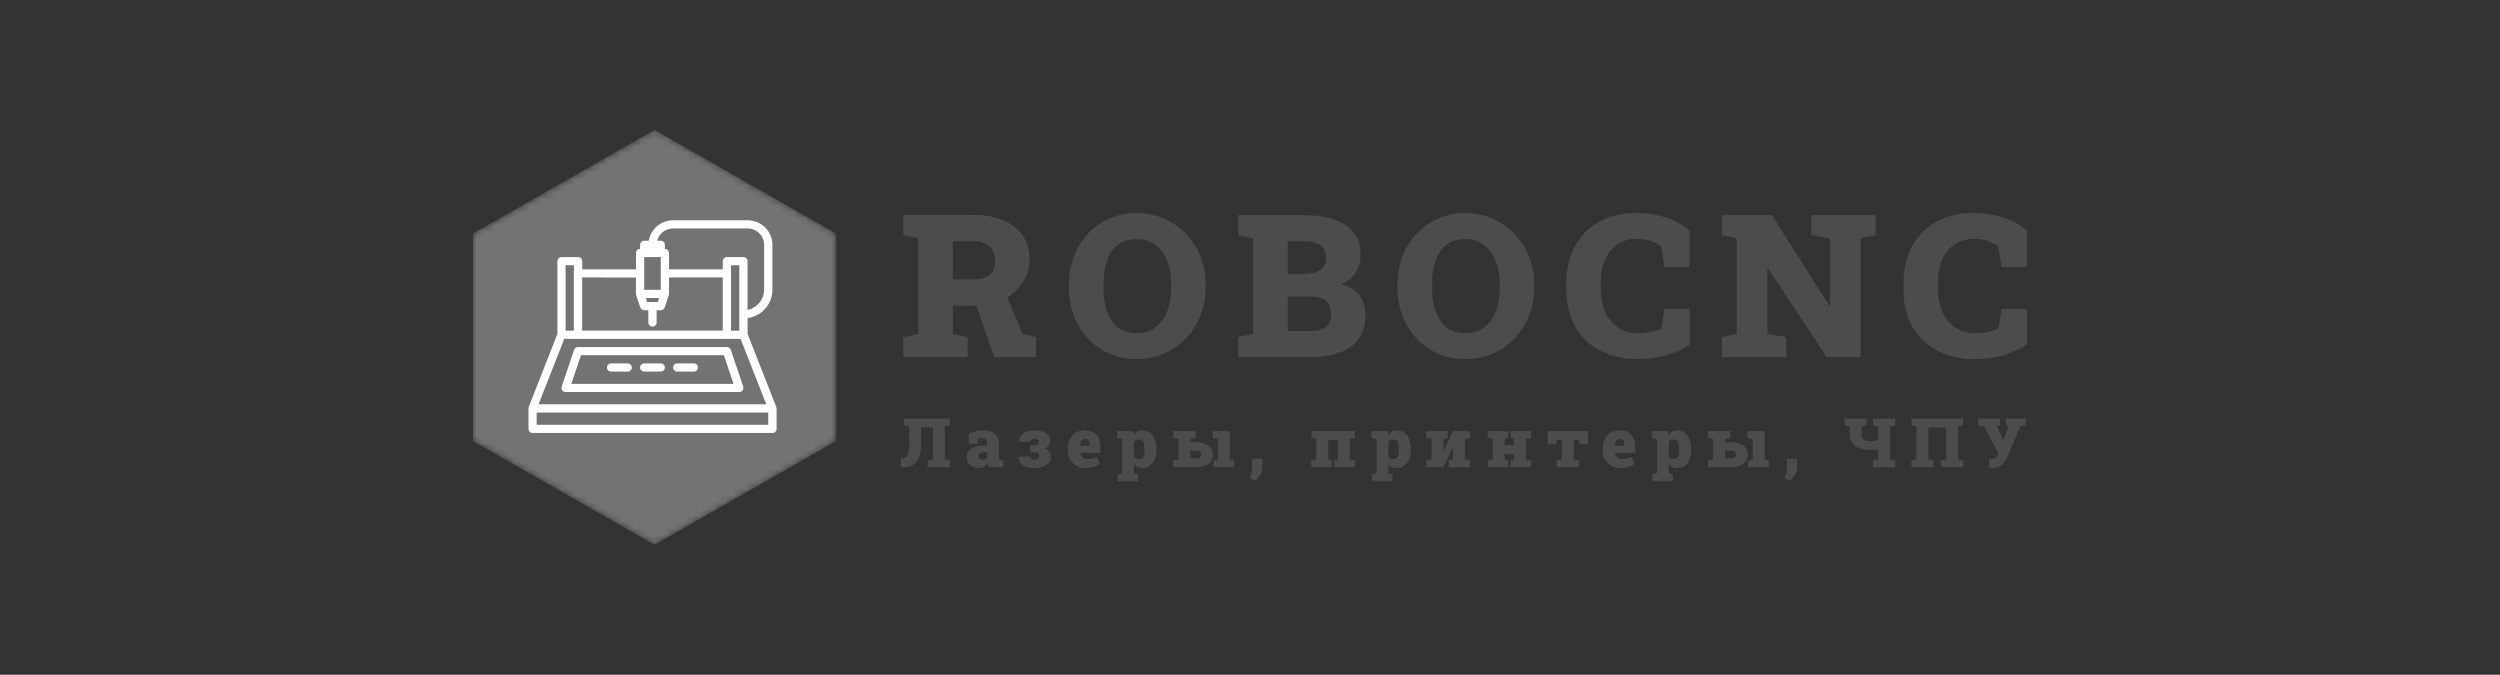 <?xml version="1.0" encoding="UTF-8"?> <svg xmlns="http://www.w3.org/2000/svg" viewBox="0 0 379.63 102.46" data-guides="{&quot;vertical&quot;:[],&quot;horizontal&quot;:[]}"><rect x="0" y="0" width="379.63" height="102.46" fill="#333333" stroke="none"/><mask x="71.807" y="19.72" width="55.166" height="62.994" data-from-defs="true" maskUnits="userSpaceOnUse" maskContentUnits="userSpaceOnUse" id="tSvgda17156830"><path fill="white" stroke="none" fill-opacity="1" stroke-width="1" stroke-opacity="1" alignment-baseline="baseline" baseline-shift="baseline" color="rgb(51, 51, 51)" class="cls-1" id="tSvg11d76481796" title="Path 35" d="M99.39 19.72C108.584 24.971 117.779 30.221 126.973 35.472C126.973 45.971 126.973 56.47 126.973 66.969C117.779 72.217 108.584 77.466 99.39 82.714C90.196 77.466 81.001 72.217 71.807 66.969C71.807 56.47 71.807 45.971 71.807 35.472C81.001 30.221 90.196 24.971 99.39 19.72Z" style=""></path></mask><path fill="rgb(76, 76, 76)" stroke="none" fill-opacity="1" stroke-width="1" stroke-opacity="1" alignment-baseline="baseline" baseline-shift="baseline" color="rgb(51, 51, 51)" class="cls-5" id="tSvgfd77dcc11" title="Path 1" d="M137.28 64.602C137.539 64.655 137.798 64.708 138.057 64.762C138.067 65.461 138.078 66.159 138.088 66.858C138.095 67.387 138.088 67.823 138.057 68.162C138.032 68.506 137.983 68.776 137.902 68.973C137.821 69.176 137.709 69.324 137.56 69.416C137.417 69.508 137.224 69.57 136.988 69.6C136.922 69.6 136.855 69.6 136.789 69.6C136.789 70.053 136.789 70.506 136.789 70.959C136.934 70.959 137.079 70.959 137.224 70.959C137.666 70.959 138.057 70.885 138.393 70.732C138.722 70.578 139.002 70.332 139.232 70.006C139.462 69.68 139.63 69.256 139.742 68.733C139.854 68.211 139.904 67.59 139.897 66.858C139.883 66.211 139.868 65.563 139.854 64.915C140.459 64.915 141.064 64.915 141.669 64.915C141.669 66.528 141.669 68.141 141.669 69.754C141.41 69.809 141.151 69.865 140.892 69.92C140.892 70.266 140.892 70.613 140.892 70.959C142.009 70.959 143.126 70.959 144.243 70.959C144.243 70.613 144.243 70.266 144.243 69.92C143.984 69.865 143.725 69.809 143.466 69.754C143.466 68.09 143.466 66.426 143.466 64.762C143.725 64.708 143.984 64.655 144.243 64.602C144.243 64.251 144.243 63.901 144.243 63.55C141.922 63.55 139.601 63.55 137.28 63.55C137.28 63.901 137.28 64.251 137.28 64.602Z" style=""></path><path fill="rgb(76, 76, 76)" stroke="none" fill-opacity="1" stroke-width="1" stroke-opacity="1" alignment-baseline="baseline" baseline-shift="baseline" color="rgb(51, 51, 51)" class="cls-5" id="tSvg6dccb67418" title="Path 2" d="M151.709 69.6C151.709 68.848 151.709 68.096 151.709 67.344C151.709 66.704 151.485 66.213 151.037 65.868C150.596 65.524 149.993 65.352 149.235 65.352C148.806 65.352 148.42 65.401 148.078 65.506C147.736 65.61 147.407 65.727 147.09 65.868C147.098 66.379 147.106 66.889 147.115 67.399C147.537 67.399 147.96 67.399 148.383 67.399C148.424 67.166 148.466 66.932 148.507 66.698C148.588 66.643 148.681 66.606 148.787 66.575C148.886 66.545 148.992 66.532 149.11 66.532C149.384 66.532 149.583 66.606 149.713 66.76C149.844 66.914 149.906 67.104 149.906 67.326C149.906 67.434 149.906 67.543 149.906 67.651C149.711 67.651 149.516 67.651 149.322 67.651C148.756 67.651 148.283 67.725 147.91 67.879C147.531 68.026 147.251 68.235 147.065 68.5C146.879 68.764 146.785 69.065 146.785 69.41C146.785 69.914 146.953 70.314 147.295 70.615C147.637 70.916 148.072 71.07 148.613 71.07C148.936 71.07 149.203 71.014 149.409 70.898C149.62 70.781 149.806 70.621 149.974 70.412C149.993 70.516 150.03 70.615 150.086 70.719C150.136 70.824 150.186 70.904 150.229 70.959C150.932 70.959 151.634 70.959 152.337 70.959C152.337 70.613 152.337 70.266 152.337 69.92C152.136 69.885 151.935 69.85 151.734 69.816C151.721 69.748 151.715 69.68 151.709 69.6ZM149.906 69.49C149.806 69.594 149.695 69.674 149.564 69.729C149.434 69.785 149.297 69.809 149.166 69.809C148.998 69.809 148.855 69.76 148.744 69.662C148.638 69.57 148.582 69.441 148.582 69.275C148.582 69.096 148.65 68.961 148.781 68.856C148.911 68.752 149.098 68.697 149.34 68.697C149.529 68.697 149.717 68.697 149.906 68.697C149.906 68.961 149.906 69.225 149.906 69.49Z" style=""></path><path fill="rgb(76, 76, 76)" stroke="none" fill-opacity="1" stroke-width="1" stroke-opacity="1" alignment-baseline="baseline" baseline-shift="baseline" color="rgb(51, 51, 51)" class="cls-5" id="tSvgcde429ed20" title="Path 3" d="M158.64 68.125C158.901 68.008 159.107 67.842 159.262 67.633C159.411 67.424 159.486 67.184 159.486 66.914C159.486 66.428 159.268 66.047 158.827 65.77C158.385 65.493 157.789 65.352 157.036 65.352C156.595 65.352 156.203 65.426 155.855 65.567C155.507 65.709 155.234 65.899 155.041 66.151C154.848 66.403 154.755 66.698 154.767 67.037C154.772 67.047 154.776 67.057 154.78 67.067C155.366 67.067 155.953 67.067 156.539 67.067C156.539 66.963 156.564 66.883 156.614 66.821C156.657 66.754 156.726 66.704 156.813 66.674C156.9 66.643 156.999 66.625 157.117 66.625C157.341 66.625 157.49 66.674 157.571 66.772C157.652 66.864 157.689 66.981 157.689 67.117C157.689 67.282 157.639 67.405 157.546 67.498C157.447 67.584 157.304 67.627 157.111 67.627C156.877 67.627 156.643 67.627 156.409 67.627C156.409 67.971 156.409 68.315 156.409 68.66C156.643 68.66 156.877 68.66 157.111 68.66C157.341 68.66 157.509 68.703 157.621 68.795C157.733 68.887 157.789 69.029 157.789 69.219C157.789 69.391 157.739 69.533 157.639 69.643C157.54 69.754 157.366 69.809 157.117 69.809C156.974 69.809 156.85 69.791 156.75 69.754C156.651 69.711 156.576 69.656 156.527 69.588C156.477 69.52 156.452 69.434 156.452 69.336C155.866 69.336 155.279 69.336 154.693 69.336C154.693 69.346 154.693 69.356 154.693 69.367C154.674 69.729 154.774 70.043 154.985 70.295C155.196 70.547 155.482 70.738 155.843 70.873C156.203 71.002 156.601 71.07 157.036 71.07C157.54 71.07 157.981 71.002 158.367 70.867C158.752 70.732 159.051 70.541 159.262 70.289C159.48 70.037 159.585 69.742 159.585 69.397C159.585 68.77 159.268 68.346 158.64 68.125Z" style=""></path><path fill="rgb(76, 76, 76)" stroke="none" fill-opacity="1" stroke-width="1" stroke-opacity="1" alignment-baseline="baseline" baseline-shift="baseline" color="rgb(51, 51, 51)" class="cls-5" id="tSvg107334947b6" title="Path 4" d="M166.026 65.641C165.677 65.45 165.249 65.352 164.745 65.352C164.185 65.352 163.713 65.475 163.328 65.715C162.948 65.954 162.656 66.293 162.457 66.723C162.258 67.153 162.159 67.651 162.159 68.211C162.159 68.272 162.159 68.334 162.159 68.395C162.159 68.906 162.271 69.361 162.494 69.766C162.718 70.166 163.035 70.486 163.44 70.719C163.844 70.953 164.322 71.07 164.869 71.07C165.311 71.07 165.715 71.014 166.075 70.898C166.436 70.781 166.74 70.639 166.989 70.461C166.852 70.1 166.716 69.74 166.579 69.379C166.324 69.496 166.088 69.576 165.864 69.631C165.64 69.686 165.41 69.711 165.18 69.711C164.95 69.711 164.739 69.674 164.583 69.594C164.422 69.514 164.297 69.41 164.204 69.275C164.111 69.139 164.055 68.986 164.024 68.813C164.024 68.801 164.024 68.789 164.024 68.776C165.045 68.776 166.067 68.776 167.089 68.776C167.089 68.471 167.089 68.166 167.089 67.86C167.089 67.313 167.002 66.858 166.821 66.489C166.641 66.114 166.374 65.832 166.026 65.641ZM165.447 67.676C164.975 67.676 164.502 67.676 164.03 67.676C164.024 67.668 164.018 67.66 164.011 67.651C164.03 67.461 164.067 67.289 164.117 67.135C164.167 66.981 164.248 66.864 164.353 66.778C164.459 66.692 164.608 66.649 164.788 66.649C164.956 66.649 165.087 66.68 165.18 66.748C165.28 66.815 165.348 66.92 165.385 67.049C165.429 67.178 165.447 67.344 165.447 67.541C165.447 67.586 165.447 67.631 165.447 67.676Z" style=""></path><path fill="rgb(76, 76, 76)" stroke="none" fill-opacity="1" stroke-width="1" stroke-opacity="1" alignment-baseline="baseline" baseline-shift="baseline" color="rgb(51, 51, 51)" class="cls-5" id="tSvg111a84e9944" title="Path 5" d="M174.617 65.715C174.3 65.475 173.927 65.352 173.486 65.352C173.181 65.352 172.92 65.413 172.702 65.543C172.491 65.672 172.31 65.85 172.161 66.077C172.141 65.87 172.12 65.663 172.099 65.457C171.274 65.457 170.45 65.457 169.625 65.457C169.625 65.805 169.625 66.153 169.625 66.502C169.884 66.557 170.143 66.612 170.402 66.668C170.402 68.401 170.402 70.135 170.402 71.869C170.172 71.922 169.942 71.976 169.712 72.029C169.712 72.379 169.712 72.73 169.712 73.08C170.75 73.08 171.788 73.08 172.827 73.08C172.827 72.73 172.827 72.379 172.827 72.029C172.617 71.976 172.408 71.922 172.199 71.869C172.199 71.402 172.199 70.934 172.199 70.467C172.354 70.664 172.534 70.811 172.739 70.916C172.945 71.021 173.187 71.07 173.461 71.07C173.908 71.07 174.294 70.953 174.611 70.725C174.928 70.498 175.176 70.178 175.344 69.766C175.512 69.354 175.599 68.875 175.599 68.328C175.599 68.291 175.599 68.254 175.599 68.217C175.599 67.645 175.512 67.147 175.344 66.717C175.176 66.287 174.934 65.954 174.617 65.715ZM173.796 68.328C173.796 68.764 173.734 69.109 173.604 69.348C173.479 69.588 173.255 69.711 172.926 69.711C172.77 69.711 172.628 69.68 172.497 69.625C172.373 69.57 172.273 69.49 172.199 69.373C172.199 68.625 172.199 67.877 172.199 67.129C172.273 66.993 172.373 66.895 172.497 66.828C172.621 66.76 172.758 66.723 172.913 66.723C173.131 66.723 173.299 66.784 173.429 66.907C173.56 67.03 173.653 67.203 173.709 67.43C173.765 67.657 173.796 67.916 173.796 68.217C173.796 68.254 173.796 68.291 173.796 68.328Z" style=""></path><path fill="rgb(76, 76, 76)" stroke="none" fill-opacity="1" stroke-width="1" stroke-opacity="1" alignment-baseline="baseline" baseline-shift="baseline" color="rgb(51, 51, 51)" class="cls-5" id="tSvg83d4a686ed" title="Path 6" d="M183.513 67.664C183.047 67.326 182.406 67.159 181.592 67.159C181.312 67.159 181.032 67.159 180.753 67.159C180.753 66.996 180.753 66.832 180.753 66.668C181.014 66.612 181.275 66.557 181.536 66.502C181.536 66.153 181.536 65.805 181.536 65.457C180.413 65.457 179.29 65.457 178.167 65.457C178.167 65.805 178.167 66.153 178.167 66.502C178.428 66.557 178.689 66.612 178.95 66.668C178.95 67.697 178.95 68.725 178.95 69.754C178.689 69.809 178.428 69.865 178.167 69.92C178.167 70.266 178.167 70.613 178.167 70.959C179.308 70.959 180.45 70.959 181.592 70.959C182.406 70.959 183.04 70.787 183.507 70.443C183.973 70.092 184.209 69.625 184.209 69.029C184.209 68.432 183.979 68.002 183.513 67.664ZM182.207 69.453C182.071 69.557 181.865 69.606 181.592 69.606C181.312 69.606 181.032 69.606 180.753 69.606C180.753 69.209 180.753 68.811 180.753 68.414C181.032 68.414 181.312 68.414 181.592 68.414C181.872 68.414 182.077 68.463 182.214 68.567C182.344 68.672 182.412 68.82 182.412 69.022C182.412 69.207 182.344 69.348 182.207 69.453Z" style=""></path><path fill="rgb(76, 76, 76)" stroke="none" fill-opacity="1" stroke-width="1" stroke-opacity="1" alignment-baseline="baseline" baseline-shift="baseline" color="rgb(51, 51, 51)" class="cls-5" id="tSvg2c4b532f3d" title="Path 7" d="M186.752 65.457C185.887 65.457 185.023 65.457 184.159 65.457C184.159 65.805 184.159 66.153 184.159 66.502C184.42 66.557 184.681 66.612 184.943 66.668C184.943 67.697 184.943 68.725 184.943 69.754C184.723 69.809 184.503 69.865 184.284 69.92C184.284 70.266 184.284 70.613 184.284 70.959C185.32 70.959 186.356 70.959 187.392 70.959C187.392 70.613 187.392 70.266 187.392 69.92C187.179 69.865 186.965 69.809 186.752 69.754C186.752 68.322 186.752 66.889 186.752 65.457Z" style=""></path><path fill="rgb(76, 76, 76)" stroke="none" fill-opacity="1" stroke-width="1" stroke-opacity="1" alignment-baseline="baseline" baseline-shift="baseline" color="rgb(51, 51, 51)" class="cls-5" id="tSvg55da9a6fee" title="Path 8" d="M190.14 70.971C190.14 71.297 190.109 71.592 190.04 71.844C189.978 72.097 189.885 72.342 189.767 72.57C190.048 72.707 190.33 72.844 190.612 72.982C190.898 72.73 191.147 72.428 191.364 72.066C191.582 71.703 191.688 71.303 191.688 70.867C191.688 70.463 191.688 70.059 191.688 69.656C191.688 69.656 190.14 69.656 190.14 69.656C190.14 70.094 190.14 70.533 190.14 70.971C190.14 70.971 190.14 70.971 190.14 70.971" style=""></path><path fill="rgb(76, 76, 76)" stroke="none" fill-opacity="1" stroke-width="1" stroke-opacity="1" alignment-baseline="baseline" baseline-shift="baseline" color="rgb(51, 51, 51)" class="cls-5" id="tSvg16acbb36324" title="Path 9" d="M199.123 66.502C199.382 66.557 199.641 66.612 199.9 66.668C199.9 67.697 199.9 68.725 199.9 69.754C199.641 69.809 199.382 69.865 199.123 69.92C199.123 70.266 199.123 70.613 199.123 70.959C200.159 70.959 201.195 70.959 202.231 70.959C202.231 70.613 202.231 70.266 202.231 69.92C202.053 69.865 201.875 69.809 201.696 69.754C201.696 68.778 201.696 67.803 201.696 66.828C202.181 66.828 202.666 66.828 203.151 66.828C203.151 67.803 203.151 68.778 203.151 69.754C202.975 69.809 202.799 69.865 202.623 69.92C202.623 70.266 202.623 70.613 202.623 70.959C203.659 70.959 204.695 70.959 205.731 70.959C205.731 70.613 205.731 70.266 205.731 69.92C205.472 69.865 205.213 69.809 204.954 69.754C204.954 68.725 204.954 67.697 204.954 66.668C205.213 66.612 205.472 66.557 205.731 66.502C205.731 66.153 205.731 65.805 205.731 65.457C203.528 65.457 201.325 65.457 199.123 65.457C199.123 65.805 199.123 66.153 199.123 66.502Z" style=""></path><path fill="rgb(76, 76, 76)" stroke="none" fill-opacity="1" stroke-width="1" stroke-opacity="1" alignment-baseline="baseline" baseline-shift="baseline" color="rgb(51, 51, 51)" class="cls-5" id="tSvge536830fa0" title="Path 10" d="M213.253 65.715C212.936 65.475 212.563 65.352 212.121 65.352C211.817 65.352 211.556 65.413 211.338 65.543C211.127 65.672 210.947 65.85 210.797 66.077C210.777 65.87 210.756 65.663 210.735 65.457C209.911 65.457 209.086 65.457 208.261 65.457C208.261 65.805 208.261 66.153 208.261 66.502C208.52 66.557 208.779 66.612 209.038 66.668C209.038 68.401 209.038 70.135 209.038 71.869C208.81 71.922 208.582 71.976 208.354 72.029C208.354 72.379 208.354 72.73 208.354 73.08C209.39 73.08 210.426 73.08 211.463 73.08C211.463 72.73 211.463 72.379 211.463 72.029C211.253 71.976 211.044 71.922 210.835 71.869C210.835 71.402 210.835 70.934 210.835 70.467C210.99 70.664 211.17 70.811 211.375 70.916C211.581 71.021 211.823 71.07 212.097 71.07C212.544 71.07 212.93 70.953 213.247 70.725C213.564 70.498 213.812 70.178 213.98 69.766C214.148 69.354 214.235 68.875 214.235 68.328C214.235 68.291 214.235 68.254 214.235 68.217C214.235 67.645 214.148 67.147 213.98 66.717C213.812 66.287 213.57 65.954 213.253 65.715ZM212.432 68.328C212.432 68.764 212.37 69.109 212.24 69.348C212.115 69.588 211.892 69.711 211.562 69.711C211.407 69.711 211.264 69.68 211.133 69.625C211.009 69.57 210.909 69.49 210.835 69.373C210.835 68.625 210.835 67.877 210.835 67.129C210.909 66.993 211.009 66.895 211.133 66.828C211.257 66.76 211.394 66.723 211.55 66.723C211.767 66.723 211.935 66.784 212.066 66.907C212.196 67.03 212.289 67.203 212.345 67.43C212.401 67.657 212.432 67.916 212.432 68.217C212.432 68.254 212.432 68.291 212.432 68.328Z" style=""></path><path fill="rgb(76, 76, 76)" stroke="none" fill-opacity="1" stroke-width="1" stroke-opacity="1" alignment-baseline="baseline" baseline-shift="baseline" color="rgb(51, 51, 51)" class="cls-5" id="tSvgd3ab68ae38" title="Path 11" d="M220.626 65.457C220.155 66.457 219.685 67.457 219.215 68.457C219.204 68.455 219.194 68.453 219.184 68.451C219.184 67.856 219.184 67.262 219.184 66.668C219.401 66.612 219.619 66.557 219.836 66.502C219.836 66.153 219.836 65.805 219.836 65.457C219.619 65.457 219.401 65.457 219.184 65.457C218.321 65.457 217.459 65.457 216.597 65.457C216.597 65.805 216.597 66.153 216.597 66.502C216.857 66.557 217.115 66.612 217.375 66.668C217.375 67.697 217.375 68.725 217.375 69.754C217.115 69.809 216.857 69.865 216.597 69.92C216.597 70.266 216.597 70.613 216.597 70.959C217.459 70.959 218.321 70.959 219.184 70.959C219.654 69.957 220.124 68.955 220.595 67.953C220.605 67.953 220.615 67.953 220.626 67.953C220.626 68.553 220.626 69.154 220.626 69.754C220.41 69.809 220.195 69.865 219.979 69.92C219.979 70.266 219.979 70.613 219.979 70.959C221.055 70.959 222.13 70.959 223.206 70.959C223.206 70.613 223.206 70.266 223.206 69.92C222.949 69.865 222.692 69.809 222.435 69.754C222.435 68.725 222.435 67.697 222.435 66.668C222.692 66.612 222.949 66.557 223.206 66.502C223.206 66.153 223.206 65.805 223.206 65.457C222.949 65.457 222.692 65.457 222.435 65.457C221.832 65.457 221.229 65.457 220.626 65.457Z" style=""></path><path fill="rgb(76, 76, 76)" stroke="none" fill-opacity="1" stroke-width="1" stroke-opacity="1" alignment-baseline="baseline" baseline-shift="baseline" color="rgb(51, 51, 51)" class="cls-5" id="tSvg89f336005b" title="Path 12" d="M229.913 65.457C229.739 65.457 229.565 65.457 229.391 65.457C229.391 65.805 229.391 66.153 229.391 66.502C229.565 66.557 229.739 66.612 229.913 66.668C229.913 66.975 229.913 67.282 229.913 67.59C229.437 67.59 228.96 67.59 228.483 67.59C228.483 67.282 228.483 66.975 228.483 66.668C228.66 66.612 228.836 66.557 229.012 66.502C229.012 66.153 229.012 65.805 229.012 65.457C227.976 65.457 226.94 65.457 225.904 65.457C225.904 65.805 225.904 66.153 225.904 66.502C226.163 66.557 226.422 66.612 226.681 66.668C226.681 67.697 226.681 68.725 226.681 69.754C226.422 69.809 226.163 69.865 225.904 69.92C225.904 70.266 225.904 70.613 225.904 70.959C226.94 70.959 227.976 70.959 229.012 70.959C229.012 70.613 229.012 70.266 229.012 69.92C228.836 69.865 228.66 69.809 228.483 69.754C228.483 69.488 228.483 69.221 228.483 68.955C228.96 68.955 229.437 68.955 229.913 68.955C229.913 69.221 229.913 69.488 229.913 69.754C229.739 69.809 229.565 69.865 229.391 69.92C229.391 70.266 229.391 70.613 229.391 70.959C230.425 70.959 231.459 70.959 232.493 70.959C232.493 70.613 232.493 70.266 232.493 69.92C232.234 69.865 231.975 69.809 231.716 69.754C231.716 68.725 231.716 67.697 231.716 66.668C231.975 66.612 232.234 66.557 232.493 66.502C232.493 66.153 232.493 65.805 232.493 65.457C232.234 65.457 231.975 65.457 231.716 65.457C231.115 65.457 230.514 65.457 229.913 65.457Z" style=""></path><path fill="rgb(76, 76, 76)" stroke="none" fill-opacity="1" stroke-width="1" stroke-opacity="1" alignment-baseline="baseline" baseline-shift="baseline" color="rgb(51, 51, 51)" class="cls-5" id="tSvg13d02f60292" title="Path 13" d="M235.005 67.479C235.448 67.479 235.892 67.479 236.335 67.479C236.35 67.256 236.364 67.032 236.379 66.809C236.64 66.809 236.901 66.809 237.162 66.809C237.162 67.791 237.162 68.772 237.162 69.754C236.905 69.809 236.648 69.865 236.391 69.92C236.391 70.266 236.391 70.613 236.391 70.959C237.508 70.959 238.625 70.959 239.742 70.959C239.742 70.613 239.742 70.266 239.742 69.92C239.485 69.865 239.228 69.809 238.971 69.754C238.971 68.772 238.971 67.791 238.971 66.809C239.238 66.809 239.506 66.809 239.773 66.809C239.792 67.032 239.81 67.256 239.829 67.479C240.272 67.479 240.716 67.479 241.159 67.479C241.159 66.805 241.159 66.131 241.159 65.457C239.108 65.457 237.056 65.457 235.005 65.457C235.005 66.131 235.005 66.805 235.005 67.479Z" style=""></path><path fill="rgb(76, 76, 76)" stroke="none" fill-opacity="1" stroke-width="1" stroke-opacity="1" alignment-baseline="baseline" baseline-shift="baseline" color="rgb(51, 51, 51)" class="cls-5" id="tSvg66a08ca6cb" title="Path 14" d="M247.233 65.641C246.885 65.45 246.456 65.352 245.952 65.352C245.393 65.352 244.92 65.475 244.541 65.715C244.155 65.954 243.863 66.293 243.664 66.723C243.465 67.153 243.366 67.651 243.366 68.211C243.366 68.272 243.366 68.334 243.366 68.395C243.366 68.906 243.478 69.361 243.702 69.766C243.925 70.166 244.243 70.486 244.653 70.719C245.057 70.953 245.536 71.07 246.077 71.07C246.518 71.07 246.922 71.014 247.282 70.898C247.643 70.781 247.948 70.639 248.196 70.461C248.06 70.1 247.923 69.74 247.786 69.379C247.537 69.496 247.301 69.576 247.071 69.631C246.847 69.686 246.617 69.711 246.387 69.711C246.157 69.711 245.952 69.674 245.791 69.594C245.629 69.514 245.505 69.41 245.411 69.275C245.318 69.139 245.262 68.986 245.231 68.813C245.231 68.801 245.231 68.789 245.231 68.776C246.255 68.776 247.278 68.776 248.302 68.776C248.302 68.471 248.302 68.166 248.302 67.86C248.302 67.313 248.209 66.858 248.029 66.489C247.848 66.114 247.581 65.832 247.233 65.641ZM246.655 67.676C246.182 67.676 245.71 67.676 245.237 67.676C245.231 67.668 245.225 67.66 245.219 67.651C245.237 67.461 245.274 67.289 245.324 67.135C245.374 66.981 245.455 66.864 245.56 66.778C245.666 66.692 245.815 66.649 245.996 66.649C246.163 66.649 246.294 66.68 246.393 66.748C246.487 66.815 246.555 66.92 246.592 67.049C246.636 67.178 246.655 67.344 246.655 67.541C246.655 67.586 246.655 67.631 246.655 67.676Z" style=""></path><path fill="rgb(76, 76, 76)" stroke="none" fill-opacity="1" stroke-width="1" stroke-opacity="1" alignment-baseline="baseline" baseline-shift="baseline" color="rgb(51, 51, 51)" class="cls-5" id="tSvge6477d992d" title="Path 15" d="M255.824 65.715C255.507 65.475 255.134 65.352 254.693 65.352C254.388 65.352 254.127 65.413 253.916 65.543C253.698 65.672 253.518 65.85 253.369 66.077C253.348 65.87 253.327 65.663 253.306 65.457C252.482 65.457 251.657 65.457 250.832 65.457C250.832 65.805 250.832 66.153 250.832 66.502C251.093 66.557 251.354 66.612 251.615 66.668C251.615 68.401 251.615 70.135 251.615 71.869C251.385 71.922 251.155 71.976 250.925 72.029C250.925 72.379 250.925 72.73 250.925 73.08C251.962 73.08 252.998 73.08 254.034 73.08C254.034 72.73 254.034 72.379 254.034 72.029C253.824 71.976 253.615 71.922 253.406 71.869C253.406 71.402 253.406 70.934 253.406 70.467C253.561 70.664 253.742 70.811 253.947 70.916C254.152 71.021 254.394 71.07 254.668 71.07C255.122 71.07 255.507 70.953 255.824 70.725C256.141 70.498 256.39 70.178 256.558 69.766C256.726 69.354 256.812 68.875 256.812 68.328C256.812 68.291 256.812 68.254 256.812 68.217C256.812 67.645 256.726 67.147 256.558 66.717C256.39 66.287 256.141 65.954 255.824 65.715ZM255.004 68.328C255.004 68.764 254.941 69.109 254.811 69.348C254.686 69.588 254.463 69.711 254.133 69.711C253.978 69.711 253.835 69.68 253.704 69.625C253.58 69.57 253.48 69.49 253.406 69.373C253.406 68.625 253.406 67.877 253.406 67.129C253.48 66.993 253.58 66.895 253.704 66.828C253.828 66.76 253.971 66.723 254.127 66.723C254.338 66.723 254.506 66.784 254.637 66.907C254.767 67.03 254.861 67.203 254.916 67.43C254.972 67.657 255.004 67.916 255.004 68.217C255.004 68.254 255.004 68.291 255.004 68.328Z" style=""></path><path fill="rgb(76, 76, 76)" stroke="none" fill-opacity="1" stroke-width="1" stroke-opacity="1" alignment-baseline="baseline" baseline-shift="baseline" color="rgb(51, 51, 51)" class="cls-5" id="tSvg1147d004707" title="Path 16" d="M267.959 65.457C267.097 65.457 266.235 65.457 265.373 65.457C265.373 65.805 265.373 66.153 265.373 66.502C265.632 66.557 265.891 66.612 266.15 66.668C266.15 67.697 266.15 68.725 266.15 69.754C265.93 69.809 265.711 69.865 265.491 69.92C265.491 70.266 265.491 70.613 265.491 70.959C266.527 70.959 267.563 70.959 268.599 70.959C268.599 70.613 268.599 70.266 268.599 69.92C268.386 69.865 268.172 69.809 267.959 69.754C267.959 68.322 267.959 66.889 267.959 65.457Z" style=""></path><path fill="rgb(76, 76, 76)" stroke="none" fill-opacity="1" stroke-width="1" stroke-opacity="1" alignment-baseline="baseline" baseline-shift="baseline" color="rgb(51, 51, 51)" class="cls-5" id="tSvg1096d8dcc40" title="Path 17" d="M264.72 67.664C264.254 67.326 263.62 67.159 262.805 67.159C262.526 67.159 262.246 67.159 261.966 67.159C261.966 66.996 261.966 66.832 261.966 66.668C262.227 66.612 262.488 66.557 262.749 66.502C262.749 66.153 262.749 65.805 262.749 65.457C261.624 65.457 260.499 65.457 259.374 65.457C259.374 65.805 259.374 66.153 259.374 66.502C259.635 66.557 259.896 66.612 260.157 66.668C260.157 67.697 260.157 68.725 260.157 69.754C259.896 69.809 259.635 69.865 259.374 69.92C259.374 70.266 259.374 70.613 259.374 70.959C260.518 70.959 261.661 70.959 262.805 70.959C263.613 70.959 264.254 70.787 264.72 70.443C265.186 70.092 265.416 69.625 265.416 69.029C265.416 68.432 265.186 68.002 264.72 67.664ZM263.414 69.453C263.278 69.557 263.073 69.606 262.805 69.606C262.526 69.606 262.246 69.606 261.966 69.606C261.966 69.209 261.966 68.811 261.966 68.414C262.246 68.414 262.526 68.414 262.805 68.414C263.085 68.414 263.29 68.463 263.421 68.567C263.551 68.672 263.62 68.82 263.62 69.022C263.62 69.207 263.551 69.348 263.414 69.453Z" style=""></path><path fill="rgb(76, 76, 76)" stroke="none" fill-opacity="1" stroke-width="1" stroke-opacity="1" alignment-baseline="baseline" baseline-shift="baseline" color="rgb(51, 51, 51)" class="cls-5" id="tSvg13267b2824a" title="Path 18" d="M271.347 70.971C271.347 71.297 271.316 71.592 271.254 71.844C271.185 72.097 271.098 72.342 270.98 72.57C271.26 72.707 271.54 72.844 271.819 72.982C272.105 72.73 272.354 72.428 272.572 72.066C272.789 71.703 272.895 71.303 272.895 70.867C272.895 70.463 272.895 70.059 272.895 69.656C272.895 69.656 271.347 69.656 271.347 69.656C271.347 70.094 271.347 70.533 271.347 70.971Z" style=""></path><path fill="rgb(76, 76, 76)" stroke="none" fill-opacity="1" stroke-width="1" stroke-opacity="1" alignment-baseline="baseline" baseline-shift="baseline" color="rgb(51, 51, 51)" class="cls-5" id="tSvg4c1f68c269" title="Path 19" d="M284.439 64.602C284.696 64.655 284.953 64.708 285.21 64.762C285.21 65.467 285.21 66.172 285.21 66.877C285.029 66.907 284.831 66.932 284.607 66.951C284.383 66.969 284.184 66.975 284.01 66.975C283.544 66.975 283.202 66.895 282.997 66.729C282.792 66.563 282.686 66.268 282.686 65.838C282.686 65.479 282.686 65.12 282.686 64.762C282.945 64.708 283.204 64.655 283.463 64.602C283.463 64.251 283.463 63.901 283.463 63.55C282.346 63.55 281.229 63.55 280.112 63.55C280.112 63.901 280.112 64.251 280.112 64.602C280.369 64.655 280.626 64.708 280.883 64.762C280.883 65.12 280.883 65.479 280.883 65.838C280.883 66.674 281.157 67.301 281.71 67.713C282.263 68.125 283.028 68.334 284.01 68.334C284.215 68.334 284.42 68.328 284.625 68.309C284.824 68.291 285.017 68.266 285.21 68.242C285.21 68.746 285.21 69.25 285.21 69.754C284.953 69.809 284.696 69.865 284.439 69.92C284.439 70.266 284.439 70.613 284.439 70.959C285.556 70.959 286.673 70.959 287.79 70.959C287.79 70.613 287.79 70.266 287.79 69.92C287.529 69.865 287.267 69.809 287.006 69.754C287.006 68.09 287.006 66.426 287.006 64.762C287.267 64.708 287.529 64.655 287.79 64.602C287.79 64.251 287.79 63.901 287.79 63.55C286.673 63.55 285.556 63.55 284.439 63.55C284.439 63.901 284.439 64.251 284.439 64.602Z" style=""></path><path fill="rgb(76, 76, 76)" stroke="none" fill-opacity="1" stroke-width="1" stroke-opacity="1" alignment-baseline="baseline" baseline-shift="baseline" color="rgb(51, 51, 51)" class="cls-5" id="tSvg74c32f08ab" title="Path 20" d="M290.258 64.602C290.515 64.655 290.772 64.708 291.029 64.762C291.029 66.426 291.029 68.09 291.029 69.754C290.772 69.809 290.515 69.865 290.258 69.92C290.258 70.266 290.258 70.613 290.258 70.959C291.375 70.959 292.491 70.959 293.608 70.959C293.608 70.613 293.608 70.266 293.608 69.92C293.349 69.865 293.09 69.809 292.831 69.754C292.831 68.141 292.831 66.528 292.831 64.915C293.729 64.915 294.626 64.915 295.523 64.915C295.523 66.528 295.523 68.141 295.523 69.754C295.266 69.809 295.009 69.865 294.752 69.92C294.752 70.266 294.752 70.613 294.752 70.959C295.869 70.959 296.986 70.959 298.103 70.959C298.103 70.613 298.103 70.266 298.103 69.92C297.846 69.865 297.589 69.809 297.332 69.754C297.332 68.09 297.332 66.426 297.332 64.762C297.589 64.708 297.846 64.655 298.103 64.602C298.103 64.251 298.103 63.901 298.103 63.55C295.488 63.55 292.873 63.55 290.258 63.55C290.258 63.901 290.258 64.251 290.258 64.602Z" style=""></path><path fill="rgb(76, 76, 76)" stroke="none" fill-opacity="1" stroke-width="1" stroke-opacity="1" alignment-baseline="baseline" baseline-shift="baseline" color="rgb(51, 51, 51)" class="cls-5" id="tSvg1005d6eb00e" title="Path 21" d="M304.581 63.55C304.581 63.901 304.581 64.251 304.581 64.602C304.724 64.637 304.867 64.672 305.01 64.706C304.751 65.399 304.492 66.092 304.233 66.784C304.222 66.784 304.212 66.784 304.202 66.784C304.181 66.737 304.16 66.69 304.139 66.643C303.822 65.989 303.505 65.336 303.188 64.682C303.358 64.655 303.528 64.629 303.698 64.602C303.698 64.251 303.698 63.901 303.698 63.55C302.596 63.55 301.493 63.55 300.391 63.55C300.391 63.901 300.391 64.251 300.391 64.602C300.695 64.641 301 64.68 301.305 64.719C302.017 66.092 302.73 67.465 303.443 68.838C303.424 68.899 303.406 68.961 303.387 69.022C303.319 69.244 303.207 69.416 303.051 69.533C302.896 69.65 302.672 69.711 302.386 69.711C302.343 69.711 302.287 69.711 302.206 69.705C302.125 69.699 302.063 69.693 302.026 69.693C302.038 70.145 302.05 70.598 302.063 71.051C302.131 71.051 302.218 71.057 302.324 71.064C302.43 71.064 302.523 71.07 302.61 71.07C302.989 71.07 303.312 71.002 303.58 70.873C303.847 70.744 304.077 70.559 304.27 70.314C304.463 70.074 304.637 69.779 304.786 69.441C305.463 67.862 306.141 66.284 306.819 64.706C307.09 64.672 307.362 64.637 307.633 64.602C307.633 64.251 307.633 63.901 307.633 63.55C306.616 63.55 305.598 63.55 304.581 63.55Z" style=""></path><path fill="rgb(76, 76, 76)" stroke="none" fill-opacity="1" stroke-width="1" stroke-opacity="1" alignment-baseline="baseline" baseline-shift="baseline" color="rgb(51, 51, 51)" class="cls-5" id="tSvgab1936c0e7" title="Path 22" d="M152.971 45.155C153.928 44.541 154.718 43.784 155.308 42.862C155.998 41.78 156.346 40.606 156.346 39.339C156.346 37.968 156.004 36.788 155.314 35.785C154.624 34.783 153.648 34.009 152.38 33.468C151.112 32.92 149.614 32.65 147.892 32.65C144.319 32.65 140.747 32.65 137.174 32.65C137.174 33.673 137.174 34.695 137.174 35.718C137.929 35.876 138.683 36.033 139.437 36.191C139.437 41.03 139.437 45.868 139.437 50.707C138.683 50.865 137.929 51.023 137.174 51.181C137.174 52.193 137.174 53.205 137.174 54.218C140.432 54.218 143.689 54.218 146.947 54.218C146.947 53.205 146.947 52.193 146.947 51.181C146.195 51.023 145.442 50.865 144.69 50.707C144.69 49.273 144.69 47.838 144.69 46.403C145.882 46.418 147.073 46.432 148.265 46.446C149.168 49.037 150.072 51.627 150.975 54.218C153.089 54.218 155.202 54.218 157.316 54.218C157.316 53.211 157.316 52.205 157.316 51.199C156.628 51.025 155.94 50.85 155.252 50.676C154.492 48.836 153.731 46.996 152.971 45.155ZM144.69 42.419C144.69 40.491 144.69 38.562 144.69 36.634C145.757 36.634 146.825 36.634 147.892 36.634C148.93 36.634 149.726 36.911 150.285 37.47C150.845 38.03 151.124 38.767 151.124 39.683C151.124 40.599 150.851 41.245 150.298 41.718C149.751 42.186 148.967 42.419 147.948 42.419C146.862 42.419 145.776 42.419 144.69 42.419Z" style=""></path><path fill="rgb(76, 76, 76)" stroke="none" fill-opacity="1" stroke-width="1" stroke-opacity="1" alignment-baseline="baseline" baseline-shift="baseline" color="rgb(51, 51, 51)" class="cls-5" id="tSvg17c9d42dd7" title="Path 23" d="M180.063 35.496C179.112 34.507 177.999 33.738 176.737 33.185C175.469 32.632 174.095 32.355 172.621 32.355C171.148 32.355 169.731 32.632 168.475 33.185C167.219 33.738 166.131 34.507 165.205 35.496C164.279 36.48 163.57 37.636 163.066 38.958C162.563 40.28 162.308 41.712 162.308 43.262C162.308 43.376 162.308 43.491 162.308 43.606C162.308 45.161 162.563 46.606 163.066 47.934C163.57 49.262 164.285 50.418 165.211 51.402C166.137 52.392 167.238 53.16 168.5 53.707C169.762 54.255 171.142 54.525 172.652 54.525C174.163 54.525 175.481 54.255 176.749 53.707C178.017 53.16 179.124 52.392 180.075 51.402C181.02 50.418 181.76 49.262 182.288 47.934C182.816 46.606 183.078 45.161 183.078 43.606C183.078 43.491 183.078 43.376 183.078 43.262C183.078 41.712 182.816 40.28 182.288 38.958C181.76 37.636 181.014 36.48 180.063 35.496ZM177.856 43.606C177.856 45.008 177.651 46.231 177.246 47.276C176.836 48.322 176.239 49.133 175.462 49.717C174.685 50.301 173.747 50.59 172.652 50.59C171.49 50.59 170.539 50.301 169.787 49.723C169.034 49.145 168.475 48.334 168.108 47.282C167.741 46.231 167.561 45.008 167.561 43.606C167.561 43.483 167.561 43.36 167.561 43.237C167.561 41.835 167.741 40.618 168.102 39.579C168.456 38.54 169.01 37.741 169.756 37.169C170.495 36.597 171.453 36.308 172.621 36.308C173.728 36.308 174.673 36.597 175.45 37.181C176.227 37.765 176.824 38.577 177.234 39.616C177.651 40.655 177.856 41.866 177.856 43.237C177.856 43.36 177.856 43.483 177.856 43.606Z" style=""></path><path fill="rgb(76, 76, 76)" stroke="none" fill-opacity="1" stroke-width="1" stroke-opacity="1" alignment-baseline="baseline" baseline-shift="baseline" color="rgb(51, 51, 51)" class="cls-5" id="tSvg4ae647d6a8" title="Path 24" d="M205.743 44.129C205.196 43.68 204.488 43.366 203.617 43.176C204.637 42.764 205.389 42.155 205.88 41.35C206.371 40.544 206.614 39.628 206.614 38.614C206.614 36.64 205.843 35.158 204.307 34.162C202.772 33.166 200.627 32.668 197.886 32.668C194.599 32.668 191.312 32.668 188.026 32.668C188.026 33.685 188.026 34.701 188.026 35.718C188.78 35.876 189.535 36.033 190.289 36.191C190.289 41.03 190.289 45.868 190.289 50.707C189.535 50.865 188.78 51.023 188.026 51.181C188.026 52.193 188.026 53.205 188.026 54.218C191.684 54.218 195.341 54.218 198.998 54.218C201.709 54.218 203.779 53.677 205.209 52.601C206.632 51.525 207.347 49.932 207.347 47.824C207.347 47.08 207.217 46.391 206.956 45.758C206.701 45.124 206.297 44.577 205.743 44.129C205.743 44.129 205.743 44.129 205.743 44.129M195.542 36.634C196.323 36.634 197.104 36.634 197.886 36.634C199.054 36.634 199.925 36.837 200.503 37.249C201.075 37.661 201.361 38.312 201.361 39.21C201.361 40.028 201.056 40.636 200.44 41.024C199.825 41.411 198.899 41.608 197.662 41.608C196.955 41.608 196.249 41.608 195.542 41.608C195.542 39.95 195.542 38.292 195.542 36.634ZM201.336 49.656C200.814 50.062 200.036 50.264 198.998 50.264C197.846 50.264 196.694 50.264 195.542 50.264C195.542 48.522 195.542 46.78 195.542 45.038C196.777 45.038 198.012 45.038 199.247 45.038C199.925 45.038 200.478 45.143 200.894 45.346C201.311 45.549 201.622 45.85 201.827 46.262C202.026 46.674 202.125 47.184 202.125 47.805C202.125 48.635 201.864 49.256 201.336 49.656Z" style=""></path><path fill="rgb(76, 76, 76)" stroke="none" fill-opacity="1" stroke-width="1" stroke-opacity="1" alignment-baseline="baseline" baseline-shift="baseline" color="rgb(51, 51, 51)" class="cls-5" id="tSvg218e984dd" title="Path 25" d="M229.957 35.496C229.006 34.507 227.893 33.738 226.631 33.185C225.363 32.632 223.989 32.355 222.516 32.355C221.042 32.355 219.625 32.632 218.369 33.185C217.107 33.738 216.019 34.507 215.099 35.496C214.173 36.48 213.464 37.636 212.961 38.958C212.457 40.28 212.202 41.712 212.202 43.262C212.202 43.376 212.202 43.491 212.202 43.606C212.202 45.161 212.457 46.606 212.961 47.934C213.464 49.262 214.179 50.418 215.106 51.402C216.032 52.392 217.126 53.16 218.388 53.707C219.65 54.255 221.036 54.525 222.541 54.525C224.045 54.525 225.375 54.255 226.643 53.707C227.912 53.16 229.018 52.392 229.963 51.402C230.914 50.418 231.654 49.262 232.182 47.934C232.711 46.606 232.972 45.161 232.972 43.606C232.972 43.491 232.972 43.376 232.972 43.262C232.972 41.712 232.711 40.28 232.182 38.958C231.654 37.636 230.908 36.48 229.957 35.496ZM227.75 43.606C227.75 45.008 227.545 46.231 227.135 47.276C226.731 48.322 226.134 49.133 225.357 49.717C224.579 50.301 223.641 50.59 222.541 50.59C221.384 50.59 220.427 50.301 219.675 49.723C218.922 49.145 218.369 48.334 218.002 47.282C217.636 46.231 217.455 45.008 217.455 43.606C217.455 43.483 217.455 43.36 217.455 43.237C217.455 41.835 217.636 40.618 217.996 39.579C218.351 38.54 218.904 37.741 219.65 37.169C220.39 36.597 221.347 36.308 222.516 36.308C223.622 36.308 224.567 36.597 225.344 37.181C226.121 37.765 226.712 38.577 227.128 39.616C227.545 40.655 227.75 41.866 227.75 43.237C227.75 43.36 227.75 43.483 227.75 43.606Z" style=""></path><path fill="rgb(76, 76, 76)" stroke="none" fill-opacity="1" stroke-width="1" stroke-opacity="1" alignment-baseline="baseline" baseline-shift="baseline" color="rgb(51, 51, 51)" class="cls-5" id="tSvg138ac5f2dc8" title="Path 26" d="M252.243 49.938C251.671 50.148 251.081 50.314 250.478 50.437C249.869 50.559 249.272 50.621 248.681 50.621C247.568 50.621 246.592 50.338 245.753 49.779C244.914 49.213 244.255 48.432 243.782 47.43C243.316 46.428 243.08 45.266 243.08 43.944C243.08 43.604 243.08 43.264 243.08 42.923C243.08 41.516 243.31 40.31 243.764 39.321C244.218 38.331 244.858 37.568 245.685 37.046C246.512 36.523 247.481 36.265 248.588 36.265C249.079 36.265 249.533 36.308 249.956 36.394C250.385 36.486 250.782 36.615 251.155 36.782C251.528 36.947 251.883 37.144 252.225 37.372C252.399 38.433 252.573 39.495 252.747 40.556C254.019 40.556 255.292 40.556 256.564 40.556C256.564 38.706 256.564 36.855 256.564 35.005C255.389 34.039 254.114 33.357 252.741 32.957C251.367 32.558 249.924 32.355 248.408 32.355C246.238 32.355 244.361 32.804 242.775 33.707C241.19 34.611 239.978 35.865 239.126 37.458C238.275 39.05 237.846 40.882 237.846 42.954C237.846 43.284 237.846 43.614 237.846 43.944C237.846 46.194 238.312 48.106 239.238 49.68C240.165 51.254 241.445 52.453 243.068 53.283C244.69 54.113 246.543 54.525 248.619 54.525C250.378 54.525 251.926 54.304 253.275 53.867C254.624 53.431 255.731 52.914 256.595 52.324C256.595 50.512 256.595 48.701 256.595 46.889C255.318 46.889 254.042 46.889 252.766 46.889C252.591 47.906 252.417 48.922 252.243 49.938Z" style=""></path><path fill="rgb(76, 76, 76)" stroke="none" fill-opacity="1" stroke-width="1" stroke-opacity="1" alignment-baseline="baseline" baseline-shift="baseline" color="rgb(51, 51, 51)" class="cls-5" id="tSvg11e32172840" title="Path 27" d="M275.039 32.668C275.039 33.685 275.039 34.701 275.039 35.718C275.993 35.876 276.946 36.033 277.899 36.191C277.899 39.614 277.899 43.036 277.899 46.459C277.868 46.459 277.837 46.459 277.806 46.459C274.894 41.862 271.983 37.265 269.072 32.668C267.289 32.668 265.507 32.668 263.725 32.668C262.977 32.668 262.229 32.668 261.481 32.668C261.481 33.685 261.481 34.701 261.481 35.718C262.229 35.876 262.977 36.033 263.725 36.191C263.725 41.03 263.725 45.868 263.725 50.707C262.977 50.865 262.229 51.023 261.481 51.181C261.481 52.193 261.481 53.205 261.481 54.218C264.739 54.218 267.996 54.218 271.254 54.218C271.254 53.205 271.254 52.193 271.254 51.181C270.296 51.023 269.339 50.865 268.382 50.707C268.382 47.377 268.382 44.047 268.382 40.716C268.411 40.716 268.44 40.716 268.469 40.716C271.438 45.217 274.408 49.717 277.377 54.218C279.101 54.218 280.825 54.218 282.549 54.218C282.549 48.209 282.549 42.2 282.549 36.191C283.303 36.033 284.058 35.876 284.812 35.718C284.812 34.701 284.812 33.685 284.812 32.668C284.058 32.668 283.303 32.668 282.549 32.668C280.046 32.668 277.543 32.668 275.039 32.668Z" style=""></path><path fill="rgb(76, 76, 76)" stroke="none" fill-opacity="1" stroke-width="1" stroke-opacity="1" alignment-baseline="baseline" baseline-shift="baseline" color="rgb(51, 51, 51)" class="cls-5" id="tSvgdfa3474edf" title="Path 28" d="M303.971 46.889C303.797 47.906 303.623 48.922 303.449 49.938C302.884 50.148 302.293 50.314 301.684 50.437C301.075 50.559 300.478 50.621 299.887 50.621C298.781 50.621 297.805 50.338 296.965 49.779C296.12 49.213 295.461 48.432 294.995 47.43C294.529 46.428 294.292 45.266 294.292 43.944C294.292 43.604 294.292 43.264 294.292 42.923C294.292 41.516 294.522 40.31 294.976 39.321C295.43 38.331 296.07 37.568 296.897 37.046C297.724 36.523 298.694 36.265 299.8 36.265C300.291 36.265 300.745 36.308 301.168 36.394C301.591 36.486 301.988 36.615 302.368 36.782C302.741 36.947 303.095 37.144 303.437 37.372C303.611 38.433 303.785 39.495 303.959 40.556C305.231 40.556 306.504 40.556 307.776 40.556C307.776 38.706 307.776 36.855 307.776 35.005C306.601 34.039 305.327 33.357 303.953 32.957C302.579 32.558 301.137 32.355 299.62 32.355C297.444 32.355 295.567 32.804 293.988 33.707C292.402 34.611 291.184 35.865 290.332 37.458C289.481 39.05 289.052 40.882 289.052 42.954C289.052 43.284 289.052 43.614 289.052 43.944C289.052 46.194 289.518 48.106 290.444 49.68C291.37 51.254 292.651 52.453 294.28 53.283C295.902 54.113 297.755 54.525 299.831 54.525C301.584 54.525 303.132 54.304 304.481 53.867C305.83 53.431 306.937 52.914 307.807 52.324C307.807 50.512 307.807 48.701 307.807 46.889C306.529 46.889 305.25 46.889 303.971 46.889Z" style=""></path><path fill="rgb(115, 115, 115)" stroke="none" fill-opacity="1" stroke-width="1" stroke-opacity="1" alignment-baseline="baseline" baseline-shift="baseline" color="rgb(51, 51, 51)" class="cls-3" id="tSvg15de3b37f31" title="Path 29" d="M99.39 19.72C108.584 24.971 117.779 30.221 126.973 35.472C126.973 45.971 126.973 56.47 126.973 66.969C117.779 72.219 108.584 77.47 99.39 82.721C90.196 77.47 81.001 72.219 71.807 66.969C71.807 56.47 71.807 45.971 71.807 35.472C81.001 30.221 90.196 24.971 99.39 19.72Z" mask="url(#tSvgda17156830)" style=""></path><path fill="rgb(255, 255, 255)" stroke="none" fill-opacity="1" stroke-width="1" stroke-opacity="1" alignment-baseline="baseline" baseline-shift="baseline" color="rgb(51, 51, 51)" class="cls-2" id="tSvg15e888b4fcc" title="Path 30" d="M117.915 61.989C117.915 61.921 117.903 61.854 117.878 61.786C116.428 58.097 114.977 54.408 113.526 50.719C113.526 49.914 113.526 49.108 113.526 48.303C115.653 48.002 117.294 46.188 117.294 44.006C117.294 41.729 117.294 39.452 117.294 37.175C117.294 35.121 115.603 33.449 113.526 33.449C109.759 33.449 105.992 33.449 102.225 33.449C100.36 33.449 98.812 34.796 98.513 36.554C98.286 36.554 98.058 36.554 97.83 36.554C97.481 36.554 97.202 36.831 97.202 37.175C97.202 37.382 97.202 37.589 97.202 37.796C96.854 37.796 96.574 38.073 96.574 38.417C96.574 39.245 96.574 40.073 96.574 40.901C93.853 40.901 91.132 40.901 88.412 40.901C88.412 40.487 88.412 40.073 88.412 39.659C88.412 39.315 88.132 39.038 87.784 39.038C86.947 39.038 86.109 39.038 85.272 39.038C84.924 39.038 84.644 39.315 84.644 39.659C84.644 43.342 84.644 47.024 84.644 50.707C83.192 54.402 81.739 58.097 80.287 61.792C80.249 61.891 80.237 61.995 80.249 62.093C80.249 63.104 80.249 64.114 80.249 65.124C80.249 65.469 80.529 65.745 80.877 65.745C93.018 65.745 105.159 65.745 117.3 65.745C117.648 65.745 117.928 65.469 117.928 65.124C117.928 64.09 117.928 63.055 117.928 62.02C117.928 62.02 117.928 62.001 117.915 61.989ZM111.009 50.209C111.009 46.899 111.009 43.59 111.009 40.28C111.427 40.28 111.846 40.28 112.265 40.28C112.265 43.59 112.265 46.899 112.265 50.209C111.846 50.209 111.427 50.209 111.009 50.209ZM102.219 34.691C105.986 34.691 109.753 34.691 113.52 34.691C114.907 34.691 116.032 35.804 116.032 37.175C116.032 39.452 116.032 41.729 116.032 44.006C116.032 45.506 114.95 46.76 113.52 47.049C113.52 44.586 113.52 42.122 113.52 39.659C113.52 39.315 113.241 39.038 112.892 39.038C112.055 39.038 111.218 39.038 110.381 39.038C110.033 39.038 109.753 39.315 109.753 39.659C109.753 40.073 109.753 40.487 109.753 40.901C107.032 40.901 104.311 40.901 101.591 40.901C101.591 40.073 101.591 39.245 101.591 38.417C101.591 38.073 101.311 37.796 100.963 37.796C100.963 37.796 100.963 37.796 100.963 37.796C100.963 37.589 100.963 37.382 100.963 37.175C100.963 36.831 100.683 36.554 100.335 36.554C100.155 36.554 99.974 36.554 99.794 36.554C100.074 35.484 101.05 34.691 102.219 34.691ZM98.271 45.868C98.269 45.868 98.267 45.868 98.265 45.868C98.197 45.661 98.128 45.455 98.06 45.248C98.735 45.248 99.411 45.248 100.086 45.248C100.018 45.455 99.95 45.661 99.881 45.868C99.344 45.868 98.808 45.868 98.271 45.868ZM100.335 39.038C100.335 39.038 100.335 39.038 100.335 39.038C100.335 39.866 100.335 40.694 100.335 41.522C100.335 41.522 100.335 41.522 100.335 41.522C100.335 41.522 100.335 41.522 100.335 41.522C100.335 42.35 100.335 43.178 100.335 44.006C99.498 44.006 98.661 44.006 97.823 44.006C97.823 42.35 97.823 40.694 97.823 39.038C98.661 39.038 99.498 39.038 100.335 39.038ZM96.568 42.143C96.568 42.971 96.568 43.799 96.568 44.627C96.568 44.627 96.568 44.639 96.568 44.639C96.568 44.7 96.574 44.762 96.599 44.823C96.808 45.444 97.017 46.065 97.227 46.686C97.314 46.932 97.556 47.11 97.823 47.11C98.033 47.11 98.242 47.11 98.451 47.11C98.451 47.731 98.451 48.352 98.451 48.973C98.451 49.318 98.731 49.594 99.079 49.594C99.427 49.594 99.707 49.318 99.707 48.973C99.707 48.352 99.707 47.731 99.707 47.11C99.916 47.11 100.126 47.11 100.335 47.11C100.602 47.11 100.845 46.944 100.932 46.686C101.141 46.065 101.35 45.444 101.56 44.823C101.578 44.762 101.585 44.7 101.591 44.639C101.591 44.639 101.591 44.627 101.591 44.62C101.591 43.792 101.591 42.965 101.591 42.136C104.311 42.136 107.032 42.136 109.753 42.136C109.753 44.825 109.753 47.514 109.753 50.203C102.635 50.203 95.517 50.203 88.399 50.203C88.399 47.514 88.399 44.825 88.399 42.136C91.12 42.136 93.841 42.136 96.568 42.143ZM87.143 40.28C87.143 40.694 87.143 41.108 87.143 41.522C87.143 41.522 87.143 41.522 87.143 41.522C87.143 41.522 87.143 41.522 87.143 41.522C87.143 44.417 87.143 47.313 87.143 50.209C86.725 50.209 86.306 50.209 85.888 50.209C85.888 46.899 85.888 43.59 85.888 40.28C86.306 40.28 86.725 40.28 87.143 40.28ZM85.689 51.457C86.383 51.457 87.077 51.457 87.771 51.457C87.771 51.457 87.771 51.457 87.771 51.457C95.306 51.457 102.84 51.457 110.375 51.457C110.375 51.457 110.375 51.457 110.375 51.457C111.069 51.457 111.763 51.457 112.457 51.457C113.759 54.769 115.06 58.081 116.361 61.392C104.836 61.392 93.31 61.392 81.785 61.392C83.086 58.081 84.387 54.769 85.689 51.457ZM116.66 64.504C104.937 64.504 93.215 64.504 81.493 64.504C81.493 63.883 81.493 63.262 81.493 62.641C93.215 62.641 104.937 62.641 116.66 62.641C116.66 63.262 116.66 63.883 116.66 64.504Z" style=""></path><path fill="rgb(255, 255, 255)" stroke="none" fill-opacity="1" stroke-width="1" stroke-opacity="1" alignment-baseline="baseline" baseline-shift="baseline" color="rgb(51, 51, 51)" class="cls-2" id="tSvg9819fde801" title="Path 31" d="M112.861 58.712C112.234 56.849 111.606 54.986 110.978 53.123C110.891 52.877 110.648 52.699 110.381 52.699C102.844 52.699 95.308 52.699 87.771 52.699C87.504 52.699 87.261 52.865 87.174 53.123C86.547 54.986 85.919 56.849 85.291 58.712C85.229 58.896 85.26 59.105 85.378 59.271C85.496 59.437 85.683 59.53 85.888 59.53C94.68 59.53 103.472 59.53 112.265 59.53C112.463 59.53 112.656 59.431 112.774 59.271C112.892 59.112 112.924 58.896 112.861 58.712ZM86.764 58.288C87.251 56.839 87.738 55.39 88.225 53.941C95.459 53.941 102.693 53.941 109.927 53.941C110.414 55.39 110.901 56.839 111.388 58.288C103.18 58.288 94.972 58.288 86.764 58.288Z" style=""></path><path fill="rgb(255, 255, 255)" stroke="none" fill-opacity="1" stroke-width="1" stroke-opacity="1" alignment-baseline="baseline" baseline-shift="baseline" color="rgb(51, 51, 51)" class="cls-2" id="tSvg6da0004179" title="Path 32" d="M95.312 55.183C94.475 55.183 93.638 55.183 92.8 55.183C92.452 55.183 92.173 55.46 92.173 55.804C92.173 56.148 92.452 56.425 92.8 56.425C93.638 56.425 94.475 56.425 95.312 56.425C95.66 56.425 95.94 56.148 95.94 55.804C95.94 55.46 95.66 55.183 95.312 55.183Z" style=""></path><path fill="rgb(255, 255, 255)" stroke="none" fill-opacity="1" stroke-width="1" stroke-opacity="1" alignment-baseline="baseline" baseline-shift="baseline" color="rgb(51, 51, 51)" class="cls-2" id="tSvg5ef6aefa1d" title="Path 33" d="M100.335 55.183C99.498 55.183 98.661 55.183 97.823 55.183C97.475 55.183 97.196 55.46 97.196 55.804C97.196 56.148 97.475 56.425 97.823 56.425C98.661 56.425 99.498 56.425 100.335 56.425C100.683 56.425 100.963 56.148 100.963 55.804C100.963 55.46 100.683 55.183 100.335 55.183Z" style=""></path><path fill="rgb(255, 255, 255)" stroke="none" fill-opacity="1" stroke-width="1" stroke-opacity="1" alignment-baseline="baseline" baseline-shift="baseline" color="rgb(51, 51, 51)" class="cls-2" id="tSvg7f081bb53" title="Path 34" d="M105.358 55.183C104.521 55.183 103.684 55.183 102.847 55.183C102.498 55.183 102.219 55.46 102.219 55.804C102.219 56.148 102.498 56.425 102.847 56.425C103.684 56.425 104.521 56.425 105.358 56.425C105.706 56.425 105.986 56.148 105.986 55.804C105.986 55.46 105.706 55.183 105.358 55.183Z" style=""></path><defs></defs></svg> 